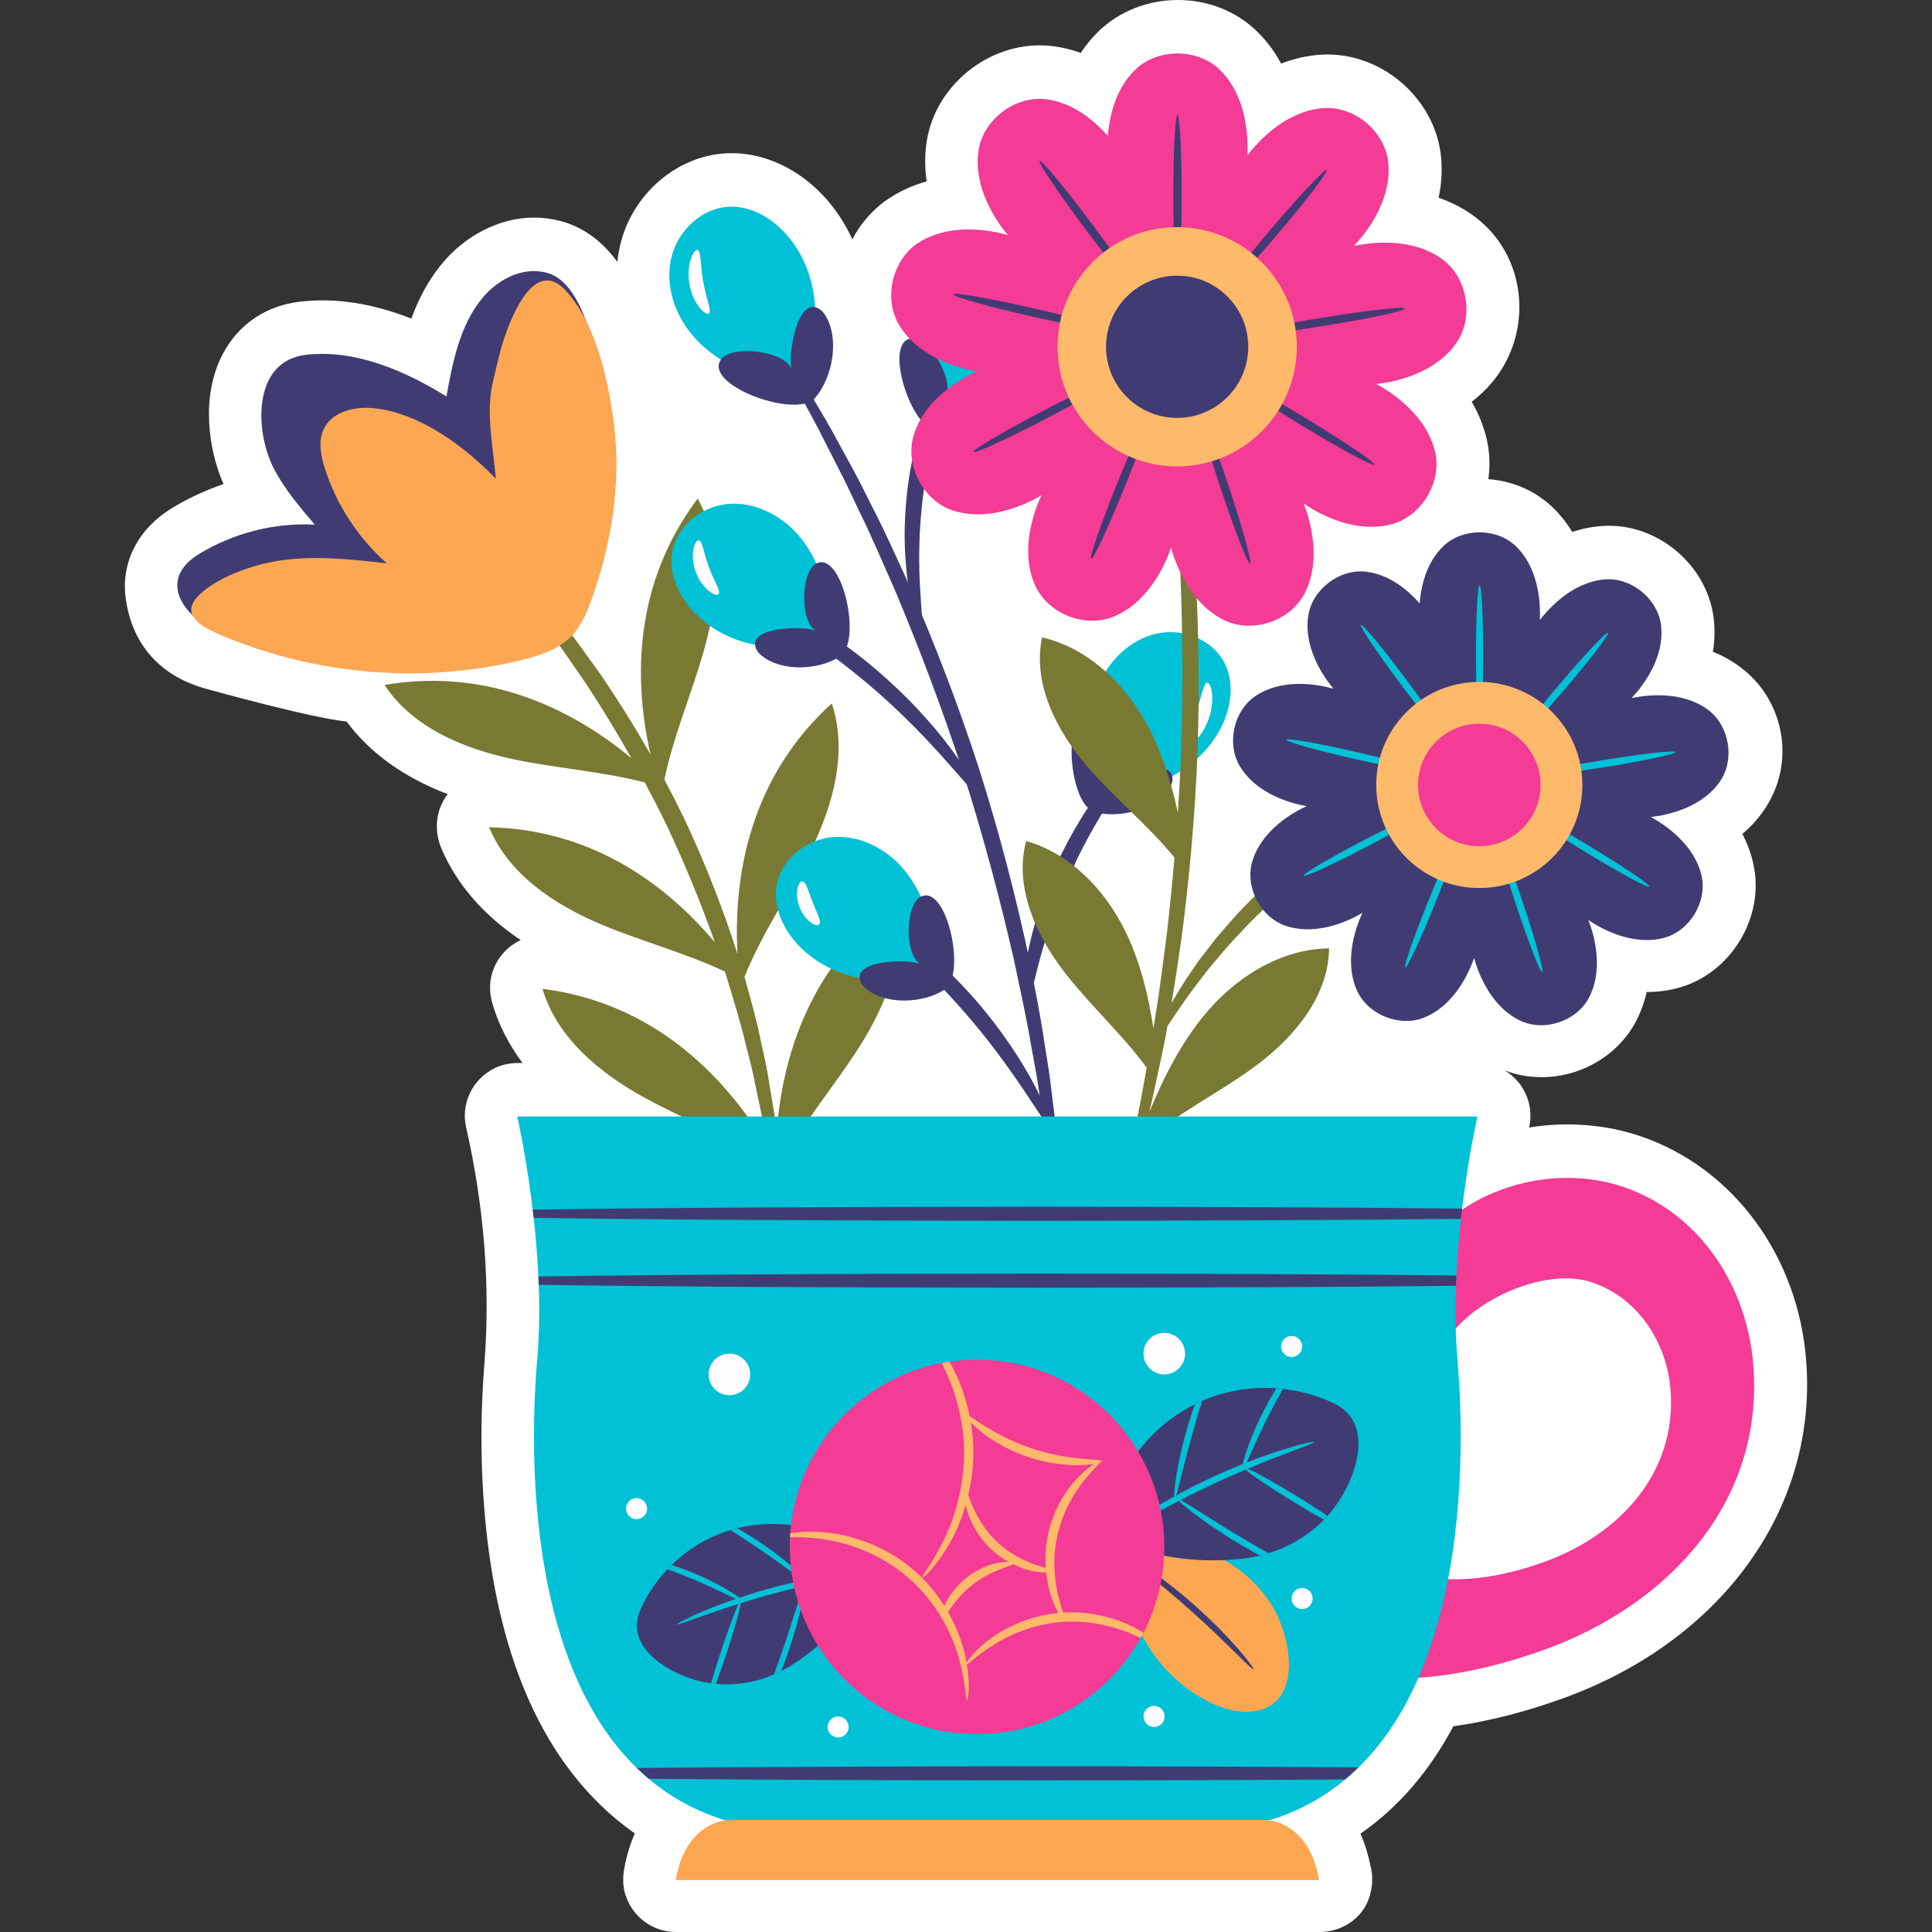 <?xml version="1.0" encoding="UTF-8"?>
<!-- Generator: Adobe Illustrator 25.2.1, SVG Export Plug-In . SVG Version: 6.00 Build 0)  -->
<svg xmlns="http://www.w3.org/2000/svg" xmlns:xlink="http://www.w3.org/1999/xlink" version="1.1" id="Capa_1" x="0px" y="0px" viewBox="0 0 512 512" style="enable-background:new 0 0 512 512;" xml:space="preserve" width="512" height="512">
<rect x="0" y="0" width="512" height="512" fill="#333333" stroke="none"/>
<g>
	<path style="fill:#FFFFFF;" d="M91.855,191.213c6.209,8.375,15.181,14.814,26.791,19.243c-0.572,0.731-1.053,1.506-1.519,2.476   c-1.815,3.782-1.757,8.192-0.101,12.045c4.043,9.412,11.065,17.498,20.966,24.166c-3.454,1.591-6.279,4.592-7.553,8.658   c-0.87,2.775-0.694,5.771,0.161,8.55c1.671,5.433,4.302,10.558,7.871,15.357h-1.018c-2.17,0-4.353,0.378-6.301,1.334   c-6.177,3.033-9.019,9.62-7.622,15.751c4.66,20.453,6.49,41.624,4.838,62.554c-0.937,11.876-1.051,23.812-0.236,35.701   c1.978,28.822,9.402,60.116,30.704,81.015c0.1,0.098,0.2,0.196,0.3,0.293c2.861,2.777,5.9,5.285,9.107,7.518   c-1.192,2.681-2.152,5.733-2.791,9.2c-0.412,2.237-0.449,4.568,0.195,6.749c1.851,6.274,7.434,10.176,13.469,10.176h170.522h0.095   c5.827,0,11.261-3.534,13.099-9.064c1.002-3.013,1.048-5.944,0.331-8.577c-0.63-3.146-1.528-5.944-2.626-8.425   c9.964-6.897,18.193-16.407,24.614-28.455c9.294-1.306,18.995-3.772,28.946-7.361c42.148-15.194,67.497-50.254,64.579-89.317   c-2.076-27.79-19.228-51.188-43.701-59.615c-9.321-3.207-19.688-4.015-29.754-2.382c0.953-4.147-0.038-8.501-2.689-11.829   c-1.068-1.341-2.359-2.458-3.801-3.312c3.069,1.182,6.404,1.799,9.762,1.799c10.551,0,20.401-5.841,25.092-14.879   c1.259-2.426,2.195-5,2.806-7.695c2.775,0.006,5.503-0.336,8.108-1.016c14.191-3.696,23.397-18.892,20.101-33.175   c-0.613-2.668-1.572-5.239-2.857-7.693c4.114-3.475,7.234-7.787,9.024-12.736c3.744-10.356,0.764-22.228-7.367-29.653   c-2.739-2.501-5.93-4.476-9.466-5.894c0.443-2.729,0.542-5.468,0.283-8.192c-1.318-13.895-13.805-25.197-27.832-25.197   c-0.569,0-1.14,0.019-1.706,0.055c-2.722,0.181-5.405,0.712-8.024,1.583c-1.427-2.359-3.127-4.504-5.084-6.406   c-4.574-4.443-10.595-7.092-17.148-7.583c0.495-3.461,0.388-7.027-0.422-10.547c-0.802-3.48-2.143-6.813-3.994-9.961   c1.366-1.048,2.642-2.178,3.825-3.386c12.616-12.892,11.639-34.396-2.658-45.394c-2.941-2.263-6.279-4.036-9.93-5.296   c0.768-3.579,0.991-7.174,0.653-10.74c-1.478-15.614-16.025-28.176-31.908-27.16c-3.564,0.237-7.071,1.028-10.474,2.353   c-1.732-3.213-3.889-6.089-6.45-8.578C327.579,2.936,320.143,0,312.125,0c-7.915,0-15.555,3.014-20.96,8.266   c-1.778,1.727-3.362,3.65-4.746,5.749c-2.365-0.854-4.786-1.446-7.243-1.763c-1.194-0.155-2.414-0.235-3.625-0.235   c-14.527,0-27.676,11.12-29.937,25.319c-0.562,3.53-0.569,7.126-0.031,10.738c-3.528,0.974-6.805,2.437-9.8,4.383   c-4.28,2.779-7.623,6.605-9.913,10.969c-1.318-2.896-2.932-5.636-4.813-8.146c-6.884-9.197-17.02-14.688-27.11-14.688   c-0.468,0-0.938,0.01-1.413,0.034c-13.311,0.657-25.189,11.013-28.247,24.622c-0.311,1.381-0.531,2.779-0.665,4.187   c-3.451-4.748-8.261-9.015-14.963-10.83c-2.311-0.625-4.699-0.942-7.099-0.942c-9.237,0-18.563,4.802-24.943,12.845   c-3.484,4.391-5.871,9.155-7.6,13.93c-10.291-4.063-20.07-5.554-29.341-4.511c-9.124,1.024-16.453,5.955-20.634,13.882   c-5.726,10.858-4.024,24.897,0.193,34.494c-4.741,1.593-9.319,3.715-13.645,6.339c-8.862,5.38-13.467,14.187-12.321,23.56   c1.322,10.805,7.614,20.815,22.015,24.515C55.285,182.717,82.138,190.216,91.855,191.213z"/>
	<g>
		<path style="fill:#FDA753;" d="M335.639,482.312l-14.389-3.224H207.363l-14.389,3.224c0,0-11.224,0.151-13.929,15.927h170.522    C346.863,482.463,335.639,482.312,335.639,482.312z"/>
		<g>
			<g>
				<path style="fill:#403C73;" d="M157.591,91.982c-2.072-6.857-5.331-17.704-12.647-19.684      c-6.683-1.808-13.391,1.983-17.453,7.101c-5.707,7.191-7.533,16.624-9.183,25.655c-10.86-6.704-24.005-12.515-37.142-11.038      c-14.482,1.627-13.679,20.609-8.453,30.443c2.836,5.336,6.79,9.982,10.711,14.58c-10.687-0.579-21.512,2.207-30.654,7.755      c-11.863,7.2-3.343,17.959,6.567,21.047c15.286,4.763,32.732-1.559,47.689-7.17l35.12-30.097L157.591,91.982z"/>
				<path style="fill:#787A34;" d="M237.537,238.994c-20.481,14.944-29.983,37.135-31.722,61.249c-0.283-2.65-0.621-5.46-1.17-8.439      c-0.42-2.535-0.851-5.139-1.295-7.814c-0.469-2.715-1.168-5.496-1.784-8.4c-1.06-5.325-2.644-10.882-4.27-16.708      c4.682-11.687,12.005-22.172,17.574-33.493c5.945-12.085,9.842-26.201,5.557-38.969c-19.327,17.509-26.304,41.416-25,66.33      c-3.702-11.495-8.373-23.716-14.214-36.047c-1.669-3.446-3.388-6.814-5.145-10.101c2.478-11.967,7.492-23.323,10.727-35.142      c3.556-12.99,4.717-27.589-1.904-39.317c-15.232,20.258-17.857,44.246-12.5,67.812c-4.224-7.432-8.598-14.408-12.962-20.83      c-3.897-5.426-7.524-10.635-11.338-15.193c-1.877-2.3-3.605-4.587-5.426-6.655c-1.806-2.022-3.565-3.991-5.277-5.907      c-3.292-3.822-6.627-6.952-9.449-9.788c-1.431-1.4-2.735-2.728-3.996-3.888c-1.218-1.061-2.394-2.086-3.537-3.082      c-4.273-3.674-6.735-5.576-6.965-5.322c-0.23,0.254,1.79,2.637,5.621,6.71c1.036,1.087,2.103,2.207,3.207,3.366      c1.184,1.336,2.405,2.713,3.668,4.138c2.604,2.991,5.723,6.248,8.805,10.172c1.611,1.958,3.266,3.97,4.967,6.036      c1.72,2.103,3.349,4.42,5.129,6.741c3.621,4.6,7.067,9.822,10.801,15.231c3.904,5.989,7.841,12.428,11.687,19.24      c-18.39-15.23-40.709-23.634-65.422-19.404c7.4,11.253,20.912,16.9,34.09,19.681c11.553,2.439,23.487,3.186,34.876,6.165      c1.998,3.729,3.963,7.55,5.866,11.48c4.988,10.534,9.18,20.949,12.708,30.879c-15.1-17.93-35.182-29.986-59.836-30.492      c5.142,12.448,17.344,20.545,29.759,25.766c10.765,4.527,22.205,7.504,32.731,12.479c0.121,0.365,0.249,0.738,0.368,1.102      c1.874,6.301,3.782,12.259,5.097,17.964c0.693,2.842,1.476,5.564,2.037,8.222c0.544,2.62,1.074,5.171,1.59,7.654      c0.951,4.108,1.516,7.915,2.089,11.36c-13.212-22.025-32.963-38.369-59.517-41.738c3.799,12.921,15.079,22.261,26.874,28.762      c10.97,6.047,22.887,10.429,33.365,17.243c0.174,1.024,0.352,2.074,0.519,3.062c0.211,1.587,0.414,3.119,0.612,4.608      c0.772,5.538,1.363,8.606,1.705,8.586s0.404-3.13,0.219-8.763c-0.059-1.515-0.121-3.074-0.184-4.688      c-0.04-0.608-0.104-1.255-0.165-1.898c5.896-11.273,14.39-21.016,21.192-31.795      C235.086,265.769,240.452,252.143,237.537,238.994z"/>
				<path style="fill:#FDA753;" d="M137.985,174.982c4.925-1.187,10.013-2.808,13.517-6.466c2.569-2.682,4.039-6.212,5.292-9.709      c5.38-15.022,7.979-31.395,5.804-47.294c-1.564-11.436-4.806-26.274-13.054-34.913c-7.899-7.899-13.756,6.786-15.777,12.596      c-1.371,3.94-2.17,7.932-3.132,11.968c-1.955,8.206,0.053,17.294,0.777,25.702c-8.27-8.535-20.142-17.437-32.336-18.685      c-5.024-0.514-10.92,0.828-13.191,5.338c-1.633,3.244-0.898,7.153,0.207,10.613c3.087,9.66,8.831,18.457,16.436,25.166      c-10.212-1.169-20.619-2.331-30.702-0.342c-5.614,1.107-12.373,3.577-17.043,7.027c-9.791,7.235,0.061,10.967,7.642,13.893      C86.329,179.101,113.062,180.987,137.985,174.982z"/>
			</g>
			<g>
				<g>
					<g>
						<path style="fill:#403C73;" d="M210.935,98.101c0.858,1.393,1.736,2.854,2.689,4.423c2.459,4.132,5.369,8.782,8.214,14.13        c1.474,2.693,2.996,5.475,4.565,8.343c1.574,2.909,3.059,6.013,4.676,9.189c3.287,6.327,6.393,13.281,9.733,20.569        c6.423,14.686,12.856,31.119,18.575,48.723c5.616,17.638,9.968,34.741,13.31,50.418c1.535,7.868,3.065,15.329,4.082,22.386        c0.538,3.522,1.141,6.911,1.557,10.192c0.397,3.246,0.781,6.393,1.154,9.44c0.806,6.004,1.153,11.478,1.563,16.27        c0.184,2.398,0.384,4.626,0.5,6.683c0.075,1.961,0.146,3.834,0.214,5.632c0.226,6.768,0.208,10.511-0.091,10.527        c-0.299,0.016-0.853-3.693-1.595-10.399c-0.189-1.782-0.385-3.638-0.591-5.581c-0.273-2.116-0.557-4.321-0.853-6.621        c-0.638-4.746-1.196-10.167-2.192-16.109c-0.459-3.016-0.934-6.131-1.423-9.343c-0.501-3.247-1.183-6.599-1.793-10.085        c-1.163-6.982-2.815-14.363-4.444-22.149c-3.532-15.512-7.964-32.438-13.533-49.932c-5.672-17.46-11.938-33.796-18.11-48.458        c-3.214-7.275-6.175-14.235-9.3-20.587c-1.535-3.188-2.936-6.309-4.422-9.239c-1.475-2.895-2.905-5.702-4.29-8.421        c-2.655-5.409-5.362-10.139-7.61-14.367c-0.837-1.554-1.64-3.044-2.425-4.502C209.744,98.914,210.354,98.525,210.935,98.101z"/>
					</g>
					<g>
						<path style="fill:#403C73;" d="M271.956,261.37c-0.085-0.89-0.294-1.737-0.599-2.538c0.049-0.392,0.088-0.757,0.145-1.165        c0.517-3.844,1.475-8.374,2.86-13.323c1.444-4.929,3.35-10.266,5.812-15.669c2.503-5.385,5.316-10.304,8.121-14.607        c1.834-2.741,3.644-5.204,5.394-7.404c0.666,0.959,1.489,1.819,2.442,2.582c-3.842,5.702-8.218,12.882-12.01,21.246        c-7.028,15.048-9.911,29.066-11.479,35.693C272.364,264.588,272.111,262.987,271.956,261.37z"/>
					</g>
					<g>
						<path style="fill:#403C73;" d="M247.481,253.822c3.344,2.998,6.802,6.398,10.186,10.2        c7.541,8.507,13.165,17.187,16.592,23.765c3.441,6.585,4.86,10.972,4.36,11.211c-1.181,0.599-9.429-15.61-24.2-32.091        c-2.924-3.321-5.863-6.369-8.697-9.15C246.546,256.528,247.151,255.208,247.481,253.822z"/>
					</g>
					<g>
						<path style="fill:#403C73;" d="M218.139,166.992c3.643,2.375,7.409,5.057,11.154,8.047c5.019,4.062,9.506,8.283,13.373,12.316        c3.826,4.075,7.058,7.936,9.548,11.344c5.01,6.799,7.349,11.486,6.896,11.784c-1.097,0.79-12.812-16.356-32.539-32.058        c-3.651-2.964-7.29-5.644-10.792-8.052C216.732,169.363,217.535,168.223,218.139,166.992z"/>
					</g>
					<g>
						<path style="fill:#403C73;" d="M240.715,154.989c-0.614-3.835-0.964-8.462-0.982-13.61c0.052-5.145,0.478-10.809,1.482-16.673        c1.054-5.855,2.583-11.326,4.287-16.18c1.309-3.573,2.692-6.811,4.085-9.632c0.961,0.574,2,1.026,3.08,1.349        c-1.117,2.841-2.255,6.052-3.368,9.553c-1.436,4.75-2.79,10.033-3.805,15.663c-0.964,5.639-1.491,11.067-1.759,16.022        c-0.197,4.957-0.175,9.441,0.037,13.206c0.38,7.532,1.035,12.224,0.383,12.368        C243.64,167.178,241.903,162.673,240.715,154.989z"/>
					</g>
				</g>
				<g>
					<path style="fill:#00C1D5;" d="M214.18,93.59c3.587-9.806,1.885-21.374-4.374-29.732c-3.945-5.268-10.078-9.395-16.651-9.072       c-7.354,0.362-13.692,6.547-15.306,13.73c-1.614,7.184,0.999,14.909,5.797,20.493c4.798,5.584,11.555,9.208,18.589,11.383       l9.632,1.587L214.18,93.59z"/>
					<path style="fill:#403C73;" d="M217.352,82.02c-6.145-4.232-8.617,12.657-7.568,15.84c-1.606-4.875-16.472-6.783-18.953-2.228       c-3.679,6.754,20.369,15.406,25.174,9.831c4.641-5.385,6.551-15.671,2.748-21.841C218.282,82.859,217.816,82.34,217.352,82.02z       "/>
				</g>
				<g>
					<path style="fill:#00C1D5;" d="M256.231,106.056c9.405-2.939,17.096-10.852,19.766-20.337       c1.683-5.979,1.256-12.941-2.758-17.681c-4.491-5.302-12.761-6.502-19.07-3.589c-6.308,2.913-10.596,9.303-12.027,16.103       c-1.431,6.799-0.268,13.941,2.138,20.459l4.734,9.736L256.231,106.056z"/>
					<path style="fill:#403C73;" d="M266.72,101.794c-0.355-7.032-14.427,0.807-16.211,3.419c2.731-4-4.37-16.233-9.206-15.478       c-7.171,1.119,0.145,24.101,7.079,24.502c6.698,0.387,15.5-4.084,17.94-10.474C266.625,102.972,266.747,102.325,266.72,101.794       z"/>
				</g>
				<g>
					<path style="fill:#00C1D5;" d="M299.506,208.928c9.821-0.799,19.064-6.827,23.754-15.493       c2.956-5.462,4.071-12.348,1.197-17.855c-3.215-6.16-11.019-9.149-17.814-7.694s-12.383,6.745-15.273,13.064       c-2.891,6.318-3.327,13.541-2.413,20.428l1.815,9.131L299.506,208.928z"/>
					<path style="fill:#403C73;" d="M310.676,207.076c1.2-6.938-14.252-2.385-16.566-0.229c3.544-3.302-0.693-16.797-5.577-17.124       c-7.242-0.485-5.158,23.543,1.518,25.459c6.449,1.85,16.019-0.576,19.804-6.272C310.323,208.205,310.585,207.6,310.676,207.076       z"/>
				</g>
				<g>
					<path style="fill:#00C1D5;" d="M219.632,160.461c-1.126-6.856-3.641-13.64-8.242-18.847       c-4.601-5.207-11.485-8.646-18.409-8.065c-6.924,0.581-13.524,5.708-14.811,12.536c-1.151,6.104,1.916,12.369,6.331,16.737       c7.005,6.93,17.6,10.014,27.229,7.927l8.212-1.741L219.632,160.461z"/>
					<path style="fill:#403C73;" d="M200.504,172.222c-3.163-6.291,12.945-6.421,15.785-5.03c-4.35-2.13-4.215-16.274,0.364-18.006       c6.789-2.567,11.773,21.03,5.941,24.802c-5.633,3.643-15.495,4.101-20.772-0.251       C201.169,173.199,200.743,172.696,200.504,172.222z"/>
				</g>
				<g>
					<path style="fill:#00C1D5;" d="M247.326,248.761c-1.126-6.856-3.641-13.64-8.242-18.847       c-4.601-5.207-11.485-8.646-18.409-8.065s-13.524,5.708-14.811,12.536c-1.151,6.104,1.916,12.369,6.331,16.737       c7.005,6.93,17.6,10.014,27.229,7.927l8.406-1.403L247.326,248.761z"/>
					<path style="fill:#403C73;" d="M228.199,260.521c-3.163-6.291,12.945-6.421,15.785-5.03c-4.35-2.13-4.215-16.274,0.364-18.006       c6.789-2.567,11.773,21.03,5.941,24.802c-5.633,3.643-15.495,4.101-20.772-0.251       C228.864,261.499,228.438,260.996,228.199,260.521z"/>
				</g>
				<g>
					<g>
						<path style="fill:#FFFCFF;" d="M187.856,83.1c0.845-0.643-0.751-4.06-1.481-8.425c-0.822-4.349-0.506-8.107-1.521-8.418        c-0.479-0.132-1.23,0.723-1.783,2.374c-0.555,1.637-0.825,4.08-0.362,6.698c0.469,2.617,1.567,4.816,2.654,6.161        C186.451,82.846,187.451,83.389,187.856,83.1z"/>
					</g>
					<g>
						<path style="fill:#FFFCFF;" d="M190.43,157.461c0.68-0.811-1.264-3.513-2.555-7.16c-1.382-3.614-1.654-6.931-2.698-7.107        c-0.493-0.066-1.108,0.782-1.413,2.338c-0.309,1.542-0.217,3.786,0.616,6.056c0.838,2.269,2.223,4.036,3.458,5.01        C189.079,157.584,190.098,157.83,190.43,157.461z"/>
					</g>
					<g>
						<path style="fill:#FFFCFF;" d="M217.105,244.996c0.685-0.799-0.67-3.071-1.739-5.904c-1.139-2.805-1.688-5.394-2.733-5.515        c-0.5-0.036-1.044,0.668-1.297,1.944c-0.256,1.264-0.154,3.094,0.563,4.928c0.72,1.833,1.887,3.246,2.934,4        C215.886,245.215,216.763,245.362,217.105,244.996z"/>
					</g>
					<g>
						<path style="fill:#FFFCFF;" d="M313.896,197.802c0.367,0.337,1.448-0.108,2.742-1.348c1.29-1.229,2.731-3.297,3.654-5.871        c0.918-2.576,1.116-5.089,0.897-6.857c-0.214-1.78-0.767-2.809-1.265-2.781c-1.058,0.088-1.529,4.009-3.138,8.384        C315.256,193.732,313.134,197.063,313.896,197.802z"/>
					</g>
				</g>
			</g>
			<g>
				<path style="fill:#787A34;" d="M391.444,202.16c-1.546,0.484-3.105,0.971-4.68,1.464c-1.624,0.524-3.258,1.215-4.981,1.858      c-3.468,1.238-7.012,2.937-10.773,4.666c-7.407,3.681-15.285,8.303-22.992,13.965c-7.65,5.739-14.352,11.944-20.018,17.97      c-2.742,3.1-5.394,6.001-7.582,8.963c-1.113,1.463-2.248,2.828-3.219,4.23c-0.927,1.365-1.845,2.716-2.755,4.057      c-1.532,2.337-2.848,4.502-3.981,6.476c0.965-5.534,1.794-11.373,2.691-17.469c1.971-15.072,3.534-31.732,4.215-49.271      c0.587-17.542,0.228-34.271-0.65-49.446c-0.561-7.581-1.032-14.788-1.84-21.501c-0.378-3.358-0.671-6.608-1.095-9.716      c-0.433-3.067-0.853-6.044-1.26-8.93c-0.742-5.696-1.746-10.8-2.538-15.291c-0.771-4.496-1.595-8.338-2.332-11.465      c-1.429-6.262-2.357-9.689-2.651-9.63c-0.294,0.059,0.073,3.598,0.987,9.932c0.479,3.164,1.057,7.033,1.597,11.544      c0.56,4.507,1.348,9.615,1.89,15.304c0.315,2.88,0.64,5.851,0.975,8.911c0.334,3.098,0.541,6.336,0.84,9.679      c0.648,6.682,0.981,13.848,1.429,21.379c0.653,15.076,0.887,31.668,0.305,49.071c-0.217,5.587-0.519,11.073-0.876,16.459      c-1.838-8.418-4.394-16.657-8.598-24.142c-5.938-10.573-15.579-19.59-27.397-22.312c-2.553,12.193,3.746,24.597,11.855,34.055      c7.298,8.513,16.166,15.643,23.237,24.308c-0.606,7.105-1.303,13.985-2.064,20.554c-0.99,7.479-1.839,14.603-2.967,21.221      c-0.192,1.178-0.365,2.327-0.542,3.479c-1.386-8.979-3.539-17.829-7.55-25.943c-5.373-10.871-14.527-20.383-26.184-23.723      c-3.191,12.042,2.446,24.76,10.046,34.632c6.832,8.875,15.301,16.455,21.903,25.466c-0.279,1.523-0.554,3.025-0.824,4.5      c-0.951,5.635-2.105,10.673-2.99,15.128c-0.863,4.461-1.719,8.279-2.425,11.399c-1.368,6.252-1.99,9.755-1.701,9.836      c0.289,0.081,1.462-3.271,3.338-9.413c0.96-3.066,2.059-6.838,3.152-11.267c0.05-0.199,0.107-0.416,0.158-0.617l-0.054,0.641      c9.348-8.235,20.839-13.628,30.789-21.125c9.949-7.497,18.763-18.26,18.887-30.717c-12.126,0.122-23.478,6.86-31.547,15.913      c-7.097,7.963-11.98,17.596-16.103,27.469c0.516-2.116,1.03-4.308,1.505-6.631c0.614-2.85,1.248-5.789,1.9-8.816      c0.505-2.396,0.98-4.829,1.44-7.385c1.867-2.764,4.339-6.512,7.537-10.77c0.964-1.258,1.937-2.525,2.919-3.806      c1.019-1.319,2.194-2.6,3.341-3.98c2.254-2.795,4.943-5.534,7.69-8.481c5.679-5.72,12.269-11.658,19.707-17.24      c7.495-5.505,15.086-10.097,22.204-13.879c3.615-1.778,7.015-3.56,10.342-4.909c1.652-0.698,3.219-1.453,4.776-2.047      c1.51-0.57,3.005-1.134,4.488-1.694c11.488-4.203,18.976-5.817,18.837-6.532C411.188,198.078,403.44,198.621,391.444,202.16z"/>
				<g>
					<g>
						<path style="fill:#F43B95;" d="M382.346,68.787c-5.746-4.272-13.439-5.07-20.538-4.125c-1.015,0.135-2.024,0.315-3.028,0.517        c0.69-0.752,1.385-1.5,2.025-2.296c4.487-5.582,7.791-12.575,7.115-19.703c-0.784-8.265-8.887-15.078-17.079-14.537        c-7.144,0.472-13.52,4.85-18.313,10.171c-0.675,0.749-1.316,1.527-1.941,2.318c0.037-1.007,0.053-2.015,0.024-3.023        c-0.201-7.159-2.218-14.626-7.353-19.616c-5.954-5.786-16.54-5.722-22.428,0c-4.642,4.511-6.72,11.046-7.228,17.549        c-4.299-4.905-9.876-8.896-16.296-9.73c-8.233-1.07-16.674,5.319-17.965,13.427c-1.126,7.071,1.728,14.259,5.853,20.114        c0.597,0.847,1.252,1.65,1.903,2.455c-1.001-0.268-2-0.541-3.016-0.743c-7.025-1.393-14.753-1.083-20.758,2.816        c-6.963,4.521-9.25,14.857-4.978,21.869c3.726,6.114,10.558,9.738,17.494,11.523c1.004,0.258,2.023,0.445,3.041,0.636        c-0.936,0.444-1.874,0.884-2.779,1.39c-6.252,3.493-11.937,8.737-13.982,15.599c-2.372,7.956,2.586,17.31,10.384,19.88        c6.8,2.241,14.352,0.572,20.79-2.564c0.932-0.454,1.829-0.973,2.728-1.487c-0.424,0.945-0.854,1.888-1.215,2.859        c-2.497,6.712-3.426,14.391-0.536,20.942c3.351,7.596,13.189,11.505,20.793,8.408c6.631-2.701,11.3-8.867,14.17-15.428        c0.415-0.949,0.762-1.926,1.114-2.9c0.289,0.995,0.573,1.991,0.928,2.965c2.449,6.73,6.718,13.179,13.165,16.295        c7.475,3.612,17.5,0.212,21.283-7.075c3.299-6.355,2.857-14.076,0.791-20.933c-0.299-0.992-0.668-1.961-1.032-2.93        c0.865,0.57,1.727,1.145,2.628,1.656c6.227,3.537,13.658,5.682,20.587,3.875c8.033-2.094,13.464-11.182,11.622-19.182        c-1.607-6.977-6.948-12.571-12.966-16.453c-0.861-0.555-1.745-1.071-2.64-1.569c1.013-0.126,2.027-0.244,3.03-0.436        c7.035-1.342,14.083-4.526,18.189-10.393C390.69,84.125,388.936,73.685,382.346,68.787z M319.915,110.811l-0.099-0.298        l-1.265,0.586l-1.364,0.288l0.099,0.298l-5.801,2.686c-0.069,0.183-0.115,0.373-0.182,0.557        c-0.055-0.187-0.089-0.38-0.146-0.567l-5.619-3.048l0.118-0.291l-1.343-0.374l-1.225-0.665l-0.118,0.291l-6.159-1.715        c-0.171,0.094-0.33,0.21-0.5,0.306c0.08-0.179,0.179-0.347,0.256-0.527l-2.303-5.964l0.278-0.145l-0.78-1.155l-0.502-1.3        l-0.278,0.145l-3.579-5.297c-0.191-0.039-0.387-0.054-0.579-0.091c0.176-0.084,0.361-0.149,0.537-0.235l2.111-6.034        l0.306,0.07l0.155-1.385l0.46-1.316l-0.306-0.07l0.709-6.354c-0.12-0.154-0.26-0.292-0.382-0.444        c0.189,0.05,0.371,0.121,0.561,0.169l5.519-3.227l0.188,0.251l1.016-0.955l1.203-0.703l-0.188-0.251l4.208-3.956l5.739,0.65        v0.314l1.385-0.157l1.385,0.157v-0.314l6.352-0.719c0.114-0.141,0.22-0.288,0.333-0.43c-0.006,0.181-0.021,0.362-0.025,0.543        l4.371,4.665l-0.203,0.239l1.156,0.778l0.953,1.017l0.203-0.239l5.303,3.57c0.184-0.034,0.363-0.091,0.547-0.127        c-0.127,0.139-0.26,0.273-0.386,0.414l0.305,6.386l-0.31,0.05l0.376,1.342l0.066,1.392l0.31-0.05l1.725,6.156        c0.162,0.093,0.336,0.166,0.499,0.258c-0.187,0.024-0.375,0.039-0.562,0.065l-3.907,5.06l-0.268-0.163l-0.584,1.266        l-0.852,1.103l0.268,0.163l-2.676,5.806c0.066,0.184,0.154,0.359,0.222,0.542c-0.163-0.107-0.314-0.232-0.479-0.337        L319.915,110.811z"/>
					</g>
					<g>
						<g>
							<path style="fill:#403C73;" d="M312.044,73.614c0.611,0,1.106-9.647,1.106-21.548c0-11.9-0.495-21.548-1.106-21.548         c-0.611,0-1.106,9.647-1.106,21.548C310.939,63.967,311.434,73.614,312.044,73.614z"/>
						</g>
						<g>
							<path style="fill:#403C73;" d="M323.653,77.886c0.465,0.396,7.095-6.63,14.809-15.692         c7.713-9.062,13.589-16.729,13.124-17.125c-0.465-0.396-7.095,6.63-14.808,15.692         C329.064,69.823,323.188,77.49,323.653,77.886z"/>
						</g>
						<g>
							<path style="fill:#403C73;" d="M329.725,88.663c0.098,0.603,9.7-0.45,21.448-2.351c11.747-1.901,21.192-3.931,21.094-4.534         c-0.097-0.603-9.7,0.45-21.447,2.351C339.072,86.03,329.627,88.06,329.725,88.663z"/>
						</g>
						<g>
							<path style="fill:#403C73;" d="M327.363,100.806c-0.316,0.522,7.678,5.945,17.856,12.112         c10.178,6.166,18.686,10.742,19.002,10.22c0.317-0.522-7.678-5.945-17.856-12.111         C336.187,104.859,327.679,100.283,327.363,100.806z"/>
						</g>
						<g>
							<path style="fill:#403C73;" d="M317.694,108.521c-0.58,0.193,1.993,9.504,5.747,20.797         c3.754,11.293,7.266,20.291,7.846,20.099c0.58-0.193-1.993-9.504-5.747-20.796         C321.786,117.327,318.273,108.328,317.694,108.521z"/>
						</g>
						<g>
							<path style="fill:#403C73;" d="M305.33,108.129c-0.566-0.229-4.642,8.529-9.103,19.562         c-4.461,11.032-7.619,20.162-7.053,20.391c0.566,0.229,4.642-8.529,9.103-19.562         C302.739,117.487,305.896,108.358,305.33,108.129z"/>
						</g>
						<g>
							<path style="fill:#403C73;" d="M296.169,99.817c-0.283-0.541-9.063,3.486-19.612,8.996         c-10.548,5.51-18.87,10.415-18.587,10.956c0.283,0.541,9.063-3.486,19.611-8.996         C288.13,105.264,296.452,100.358,296.169,99.817z"/>
						</g>
						<g>
							<path style="fill:#403C73;" d="M294.581,87.549c0.136-0.596-9.161-3.22-20.765-5.861c-11.603-2.641-21.12-4.3-21.256-3.704         s9.161,3.22,20.765,5.861C284.929,86.486,294.445,88.145,294.581,87.549z"/>
						</g>
						<g>
							<path style="fill:#403C73;" d="M301.323,77.178c0.489-0.366-4.889-8.39-12.014-17.922         c-7.124-9.532-13.296-16.964-13.785-16.598c-0.489,0.366,4.889,8.39,12.014,17.922         C294.661,70.113,300.833,77.544,301.323,77.178z"/>
						</g>
					</g>
					<g>
						<circle style="fill:#FFB96B;" cx="311.955" cy="91.901" r="31.708"/>
						<circle style="fill:#403C73;" cx="311.955" cy="91.901" r="18.846"/>
					</g>
				</g>
				<g>
					<g>
						<path style="fill:#403C73;" d="M452.666,188.113c-4.95-3.68-11.576-4.367-17.691-3.553c-0.875,0.116-1.743,0.272-2.608,0.445        c0.594-0.648,1.193-1.292,1.745-1.978c3.865-4.808,6.711-10.832,6.129-16.972c-0.675-7.119-7.655-12.988-14.712-12.522        c-6.154,0.406-11.646,4.178-15.775,8.761c-0.581,0.645-1.133,1.316-1.672,1.997c0.031-0.868,0.045-1.736,0.021-2.604        c-0.173-6.167-1.911-12.599-6.334-16.897c-5.129-4.984-14.248-4.929-19.32,0c-3.999,3.886-5.789,9.515-6.226,15.117        c-3.704-4.225-8.507-7.663-14.037-8.382c-7.092-0.922-14.363,4.581-15.475,11.566c-0.97,6.091,1.489,12.283,5.042,17.326        c0.514,0.73,1.079,1.421,1.64,2.115c-0.862-0.231-1.723-0.466-2.598-0.64c-6.051-1.2-12.708-0.933-17.881,2.426        c-5.998,3.895-7.968,12.798-4.288,18.838c3.209,5.267,9.095,8.388,15.069,9.926c0.864,0.222,1.743,0.383,2.619,0.548        c-0.806,0.383-1.614,0.762-2.393,1.197c-5.386,3.009-10.282,7.526-12.044,13.437c-2.043,6.853,2.228,14.911,8.945,17.124        c5.858,1.93,12.363,0.493,17.909-2.209c0.802-0.391,1.575-0.838,2.35-1.281c-0.366,0.814-0.736,1.626-1.047,2.463        c-2.151,5.782-2.952,12.396-0.462,18.039c2.886,6.543,11.361,9.91,17.911,7.242c5.712-2.327,9.734-7.638,12.206-13.29        c0.358-0.818,0.656-1.659,0.959-2.498c0.249,0.857,0.494,1.715,0.799,2.554c2.11,5.797,5.787,11.353,11.34,14.036        c6.439,3.112,15.075,0.183,18.333-6.094c2.842-5.474,2.461-12.125,0.681-18.032c-0.258-0.855-0.575-1.689-0.889-2.524        c0.745,0.491,1.488,0.986,2.264,1.427c5.364,3.047,11.765,4.894,17.734,3.338c6.92-1.804,11.598-9.632,10.011-16.524        c-1.384-6.01-5.985-10.829-11.169-14.173c-0.742-0.478-1.504-0.923-2.274-1.352c0.873-0.108,1.746-0.21,2.61-0.375        c6.06-1.156,12.131-3.899,15.668-8.952C459.853,201.326,458.342,192.333,452.666,188.113z M398.887,224.313l-0.085-0.256        l-1.09,0.505l-1.175,0.248l0.085,0.256l-4.997,2.314c-0.06,0.157-0.099,0.321-0.157,0.48        c-0.047-0.161-0.077-0.328-0.126-0.488l-4.841-2.626l0.101-0.251l-1.157-0.322l-1.055-0.573l-0.101,0.251l-5.305-1.477        c-0.147,0.081-0.284,0.181-0.43,0.264c0.069-0.154,0.154-0.299,0.221-0.454l-1.984-5.137l0.239-0.125l-0.672-0.995        l-0.433-1.12l-0.239,0.125l-3.083-4.563c-0.165-0.034-0.333-0.047-0.498-0.078c0.152-0.073,0.311-0.128,0.462-0.202        l1.819-5.198l0.263,0.06l0.133-1.193l0.397-1.133l-0.263-0.06l0.61-5.473c-0.104-0.132-0.224-0.251-0.329-0.382        c0.163,0.043,0.32,0.104,0.483,0.145l4.754-2.779l0.162,0.216l0.875-0.823l1.037-0.606l-0.162-0.216l3.625-3.408l4.944,0.56        v0.27l1.193-0.135l1.193,0.135v-0.27l5.472-0.62c0.098-0.121,0.19-0.248,0.287-0.37c-0.005,0.156-0.018,0.312-0.021,0.468        l3.765,4.019l-0.175,0.206l0.996,0.67l0.821,0.876l0.175-0.206l4.568,3.075c0.159-0.029,0.313-0.079,0.471-0.11        c-0.11,0.12-0.224,0.235-0.332,0.356l0.263,5.501l-0.267,0.043l0.324,1.156l0.057,1.199l0.267-0.043l1.486,5.303        c0.14,0.081,0.289,0.143,0.43,0.222c-0.161,0.02-0.323,0.033-0.484,0.056l-3.365,4.359l-0.231-0.14l-0.503,1.091l-0.734,0.95        l0.231,0.14l-2.305,5.001c0.057,0.158,0.133,0.309,0.191,0.467c-0.141-0.092-0.271-0.2-0.413-0.29L398.887,224.313z"/>
					</g>
					<g>
						<g>
							<ellipse style="fill:#00C1D5;" cx="392.108" cy="173.71" rx="0.953" ry="18.561"/>
						</g>
						<g>
							<path style="fill:#00C1D5;" d="M402.108,195.951c0.401,0.341,6.112-5.711,12.756-13.517         c6.644-7.806,11.706-14.411,11.305-14.752c-0.401-0.341-6.112,5.711-12.756,13.517         C406.769,189.006,401.707,195.61,402.108,195.951z"/>
						</g>
						<g>
							<path style="fill:#00C1D5;" d="M407.337,205.235c0.084,0.519,8.356-0.387,18.475-2.025         c10.119-1.638,18.255-3.386,18.171-3.906c-0.084-0.519-8.356,0.387-18.475,2.025         C415.389,202.967,407.253,204.716,407.337,205.235z"/>
						</g>
						<g>
							<path style="fill:#00C1D5;" d="M405.303,215.694c-0.273,0.45,6.614,5.121,15.381,10.433         c8.767,5.312,16.096,9.253,16.368,8.803c0.273-0.45-6.614-5.121-15.381-10.433         C412.904,219.186,405.575,215.244,405.303,215.694z"/>
						</g>
						<g>
							<path style="fill:#00C1D5;" d="M396.974,222.34c-0.499,0.166,1.717,8.187,4.951,17.914         c3.233,9.728,6.259,17.479,6.759,17.313c0.499-0.166-1.717-8.187-4.951-17.914         C400.499,229.926,397.473,222.174,396.974,222.34z"/>
						</g>
						<g>
							<path style="fill:#00C1D5;" d="M386.324,222.003c-0.488-0.197-3.999,7.347-7.842,16.851         c-3.843,9.503-6.563,17.367-6.075,17.565s3.999-7.347,7.841-16.85C384.092,230.064,386.812,222.2,386.324,222.003z"/>
						</g>
						<g>
							<path style="fill:#00C1D5;" d="M378.433,214.843c-0.244-0.466-7.807,3.003-16.893,7.749         c-9.086,4.746-16.254,8.972-16.011,9.438c0.244,0.466,7.807-3.003,16.893-7.749         C371.508,219.534,378.676,215.309,378.433,214.843z"/>
						</g>
						<g>
							<path style="fill:#00C1D5;" d="M377.065,204.275c0.117-0.513-7.892-2.773-17.887-5.049         c-9.995-2.275-18.193-3.704-18.31-3.191c-0.117,0.513,7.891,2.773,17.887,5.049         C368.75,203.36,376.948,204.788,377.065,204.275z"/>
						</g>
						<g>
							<path style="fill:#00C1D5;" d="M382.872,195.342c0.421-0.315-4.212-7.227-10.349-15.438         c-6.137-8.211-11.453-14.612-11.874-14.297c-0.421,0.315,4.212,7.227,10.348,15.438         C377.134,189.255,382.45,195.657,382.872,195.342z"/>
						</g>
					</g>
					<g>
						<circle style="fill:#FFB96B;" cx="392.031" cy="208.024" r="27.313"/>
						<circle style="fill:#F43B95;" cx="392.031" cy="208.024" r="16.234"/>
					</g>
				</g>
			</g>
			<path style="fill:#F43B95;" d="M464.674,362.049c-1.564-20.937-13.985-40.446-34.315-47.444     c-20.927-7.204-46.808,1.865-57.001,21.508l-19.775,107.151c18.808,3.778,37.941,0.328,55.708-6.078     C441.992,425.394,467.381,398.292,464.674,362.049z M409.267,413.913c-10.732,3.87-22.29,5.954-33.651,3.671l6.833-60.756     c6.157-11.866,26.904-21.314,39.545-16.962c12.281,4.228,19.784,16.012,20.729,28.66     C444.358,390.418,429.021,406.79,409.267,413.913z"/>
			<path style="fill:#00C1D5;" d="M391.535,295.885H278.393H250.22H137.079c0,0,7.894,34.355,5.29,64.45     c-2.469,28.53-3.13,105.407,49.493,121.977h58.359h28.173h58.359c52.623-16.569,51.962-93.447,49.493-121.977     C383.641,330.24,391.535,295.885,391.535,295.885z"/>
			<g>
				<path style="fill:#403C73;" d="M275.168,319.791c-55.393,0-104.33,0.312-133.995,0.79c0.085,0.706,0.167,1.422,0.248,2.147      c29.689,0.476,78.507,0.787,133.746,0.787c43.322,0,82.69-0.191,111.993-0.503c0.102-0.92,0.206-1.824,0.314-2.714      C358.139,319.984,318.646,319.791,275.168,319.791z"/>
				<path style="fill:#403C73;" d="M275.168,337.523c-54.465,0-102.696,0.302-132.496,0.767c0.034,0.729,0.067,1.458,0.094,2.192      c29.807,0.464,77.995,0.765,132.402,0.765c42.665,0,81.513-0.185,110.672-0.489c0.032-0.919,0.071-1.834,0.114-2.745      C356.782,337.708,317.89,337.523,275.168,337.523z"/>
				<path style="fill:#403C73;" d="M168.793,468.538c1.018,0.988,2.071,1.944,3.164,2.862c28.179,0.26,64.085,0.416,103.211,0.416      c29.588,0,57.319-0.09,81.279-0.245c1.233-1.026,2.421-2.095,3.56-3.21c-24.749-0.17-53.784-0.269-84.839-0.269      C234.557,468.092,197.424,468.26,168.793,468.538z"/>
			</g>
			<g>
				<g>
					<path style="fill:#FDA753;" d="M298.291,418.05c0.973,14.185,10.175,27.508,23.096,33.442       c5.392,2.476,12.429,3.455,16.733-0.629c3.505-3.326,3.861-8.792,3.147-13.571c-3.043-20.368-22.402-29.078-40.844-31.82"/>
					<g>
						<path style="fill:#403C73;" d="M332.143,442.322c0.173-0.15-1.287-2.193-3.942-5.254c-2.652-3.061-6.536-7.107-11.144-11.235        c-4.612-4.123-9.063-7.535-12.399-9.832c-3.336-2.3-5.528-3.524-5.658-3.336c-0.292,0.424,7.78,6.273,16.898,14.463        C325.047,435.284,331.754,442.66,332.143,442.322z"/>
					</g>
				</g>
				<path style="fill:#403C73;" d="M298.266,389.833c5.088-9.392,13.883-16.71,24.044-20.006      c10.161-3.295,21.576-2.533,31.209,2.086c9.814,4.706,6.694,16.702,2.348,24.213c-5.69,9.831-15.63,15.738-26.862,16.972      c-9.335,1.026-18.882,0.135-27.853-2.645"/>
				<path style="fill:#00C1D5;" d="M329.049,389.907c0.008,0.012,0.01,0.04,0.021,0.043c0.04,0.013,0.1-0.041,0.169-0.125      c0.287-0.123,0.569-0.242,0.853-0.362c1.253,1.21,6.341,4.653,12.595,8.48c3.041,1.861,5.871,3.515,8.173,4.794      c0.321-0.33,0.598-0.709,0.907-1.053c-2.214-1.493-5.047-3.309-8.173-5.223c-5.875-3.596-10.982-6.432-12.946-7.232      c3.688-1.549,7.043-2.869,9.803-3.914c4.851-1.84,7.882-2.929,7.808-3.175c-0.063-0.214-3.225,0.46-8.211,2.014      c-2.745,0.854-6.047,2.006-9.659,3.421c1.257-2.771,3.328-7.661,6.111-13.038c1.192-2.332,2.386-4.495,3.483-6.423      c-0.578-0.064-1.152-0.156-1.732-0.197c-1.086,1.746-2.212,3.705-3.297,5.825c-3.082,5.961-4.941,11.45-5.633,14.253      c-2.635,1.054-5.417,2.243-8.275,3.572c-3.357,1.566-6.496,3.175-9.349,4.734c0.723-2.16,2.121-8.595,4.22-16.069      c0.922-3.325,1.853-6.396,2.651-8.986c-0.651,0.284-1.273,0.628-1.909,0.945c-0.811,2.246-1.649,4.808-2.416,7.574      c-2.257,8.042-3.141,14.968-3.062,16.816c-3.082,1.698-5.804,3.328-8.036,4.759c-1.125,0.72-2.124,1.384-2.993,1.979      l0.143,1.024c1.003-0.56,2.156-1.209,3.48-1.948c2.408-1.346,5.331-2.934,8.607-4.627c1.796,1.765,8.192,6.729,16.477,11.627      c1.712,1.019,3.382,1.959,4.986,2.827c0.767-0.184,1.52-0.401,2.269-0.631c-1.994-1.129-4.138-2.363-6.368-3.69      c-7.94-4.693-14.433-9.054-16.856-10.393c2.75-1.413,5.731-2.891,8.892-4.366C324.288,391.979,326.724,390.901,329.049,389.907z      "/>
				<path style="fill:#403C73;" d="M218.544,406.428c-9.036-3.515-19.42-3.418-28.389,0.266      c-8.968,3.683-16.423,10.913-20.38,19.764c-4.031,9.019,5.17,15.492,12.588,18.139c9.71,3.466,20.059,1.719,28.558-4.02      c7.064-4.77,13.15-10.99,17.729-18.182"/>
				<path style="fill:#00C1D5;" d="M197.278,424.55c0.002,0.013,0.016,0.034,0.011,0.042c-0.02,0.033-0.094,0.03-0.191,0.013      c-0.271,0.084-0.536,0.167-0.803,0.25c-0.157,1.573-1.658,6.943-3.741,13.264c-1.012,3.074-2.001,5.879-2.844,8.116      c-0.416-0.04-0.831-0.139-1.246-0.197c0.657-2.333,1.551-5.253,2.592-8.413c1.956-5.938,3.826-10.899,4.717-12.606      c-3.463,1.093-6.559,2.149-9.084,3.046c-4.438,1.574-7.176,2.6-7.269,2.386c-0.082-0.185,2.503-1.575,6.866-3.426      c2.401-1.02,5.364-2.162,8.694-3.302c-2.497-1.18-6.801-3.349-11.884-5.438c-2.194-0.914-4.29-1.711-6.182-2.401      c0.362-0.383,0.706-0.784,1.083-1.153c1.777,0.571,3.707,1.266,5.702,2.097c5.633,2.317,10.141,5.026,12.266,6.56      c2.443-0.817,5.066-1.627,7.825-2.385c3.243-0.887,6.36-1.615,9.251-2.211c-1.768-1.071-6.514-4.704-12.354-8.647      c-2.59-1.761-5.038-3.34-7.11-4.664c0.617-0.185,1.25-0.313,1.876-0.467c1.88,1.079,3.964,2.361,6.119,3.825      c6.283,4.242,10.961,8.518,11.991,9.843c3.131-0.634,5.972-1.104,8.356-1.423c1.201-0.162,2.283-0.289,3.234-0.387l0.502,0.793      c-1.023,0.201-2.203,0.429-3.552,0.694c-2.457,0.482-5.413,1.098-8.674,1.85c-0.207,2.276-1.721,9.467-4.58,17.721      c-0.587,1.71-1.191,3.342-1.792,4.883c-0.639,0.323-1.288,0.615-1.941,0.895c0.718-1.953,1.477-4.065,2.242-6.292      c2.741-7.91,4.676-14.74,5.567-17.09c-2.733,0.636-5.664,1.363-8.718,2.198C201.79,423.189,199.471,423.873,197.278,424.55z"/>
				<g>
					<circle style="fill:#FFFCFF;" cx="193.301" cy="364.235" r="5.508"/>
					<circle style="fill:#FFFCFF;" cx="308.544" cy="358.728" r="5.508"/>
					<circle style="fill:#FFFCFF;" cx="168.691" cy="399.8" r="2.791"/>
					<circle style="fill:#FFFCFF;" cx="342.284" cy="356.828" r="2.791"/>
					<circle style="fill:#FFFCFF;" cx="345.076" cy="423.627" r="2.791"/>
					<circle style="fill:#FFFCFF;" cx="305.846" cy="454.874" r="2.791"/>
					<circle style="fill:#FFFCFF;" cx="222.109" cy="457.666" r="2.791"/>
				</g>
				<circle style="fill:#F43B95;" cx="258.928" cy="409.951" r="49.616"/>
				<path style="fill:#FFB96B;" d="M301.854,431.98c-4.58-2.668-11.882-5.132-20.127-4.637c-0.355-1.054-0.778-2.369-1.185-3.982      c-0.5-1.941-0.907-4.307-1.059-6.919c0.022-0.023,0.055-0.046,0.055-0.068c0.002-0.039-0.03-0.076-0.068-0.113      c-0.15-2.819,0.004-5.924,0.692-9.121c1.345-6.243,4.388-11.351,7.019-14.63c2.053-2.588,3.762-4.178,4.309-4.905      c0.37-0.124,0.583-0.243,0.573-0.334c-0.036-0.762-8.976-0.032-19.114-3.6c-7.815-2.623-13.507-6.797-15.965-8.342      c-1.14-5.59-3.15-10.52-5.354-14.453c-0.697,0.103-1.387,0.225-2.074,0.357c2.898,5.616,5.521,13.186,5.887,21.768      c0.431,10.285-2.481,19.438-5.496,25.454c-3.006,6.082-5.819,9.333-5.49,9.602c0.178,0.187,3.514-2.689,7.04-8.778      c1.634-2.785,3.216-6.357,4.416-10.443c0.081,0.378,0.177,0.775,0.293,1.194c0.85,3.132,2.964,7.354,6.724,10.773      c1.389,1.264,2.866,2.29,4.337,3.114c-0.649-0.022-1.491,0.023-2.506,0.195c-2.388,0.392-5.628,1.619-8.578,3.924      c-2.942,2.315-4.905,5.17-5.855,7.395c-0.025,0.057-0.041,0.106-0.064,0.162c-2.112-3.361-4.795-6.676-8.211-9.6      c-8.315-7.083-18.247-9.743-25.201-10.028c-3.05-0.147-5.525,0.05-7.392,0.334c-0.026,0.361-0.064,0.72-0.082,1.083      c1.86-0.037,4.327-0.013,7.325,0.331c6.652,0.715,15.926,3.513,23.738,10.167c7.795,6.674,12.009,15.397,13.756,21.855      c1.815,6.52,1.667,10.835,2.105,10.827c0.219,0.035,0.879-3.599-0.08-9.449c0.78-0.452,2.919-2.516,6.559-4.879      c4.292-2.824,10.963-5.85,18.779-6.404c7.816-0.546,14.845,1.517,19.491,3.712c0.425,0.198,0.812,0.392,1.202,0.587      c0.265-0.473,0.519-0.953,0.768-1.435C302.644,432.455,302.271,432.219,301.854,431.98z M264.601,408.964      c-3.384-3.079-5.535-6.745-6.741-9.527c-0.569-1.293-0.965-2.383-1.269-3.189c0.968-4.081,1.535-8.578,1.334-13.354      c-0.087-2.047-0.341-4.013-0.666-5.932c0.621,0.638,1.407,1.373,2.379,2.176c2.812,2.333,7.189,5.043,12.504,6.88      c5.321,1.82,10.439,2.374,14.091,2.263c1.491-0.041,2.723-0.167,3.677-0.321c-1.044,0.671-2.466,1.777-4.049,3.391      c-3.115,3.143-6.672,8.505-8.127,15.266c-0.669,3.108-0.794,6.118-0.602,8.878c-0.692-0.19-1.495-0.418-2.409-0.72      C271.839,413.836,267.986,412.041,264.601,408.964z M261.768,434.799c-3.211,2.501-5.021,4.751-5.638,5.795      c-0.075-0.427-0.135-0.834-0.229-1.282c-0.715-3.564-2.222-7.83-4.659-12.105c1.264-1.9,3.274-4.77,6.473-7.221      c4.695-3.77,9.726-4.765,10.765-5.446c2.091,1.019,4.12,1.645,5.81,1.935c1.153,0.205,2.144,0.285,2.951,0.295      c0.297,2.724,0.897,5.162,1.622,7.103c0.537,1.463,1.096,2.636,1.615,3.582C272.502,428.231,265.832,431.593,261.768,434.799z"/>
			</g>
		</g>
	</g>
</g>















</svg>
